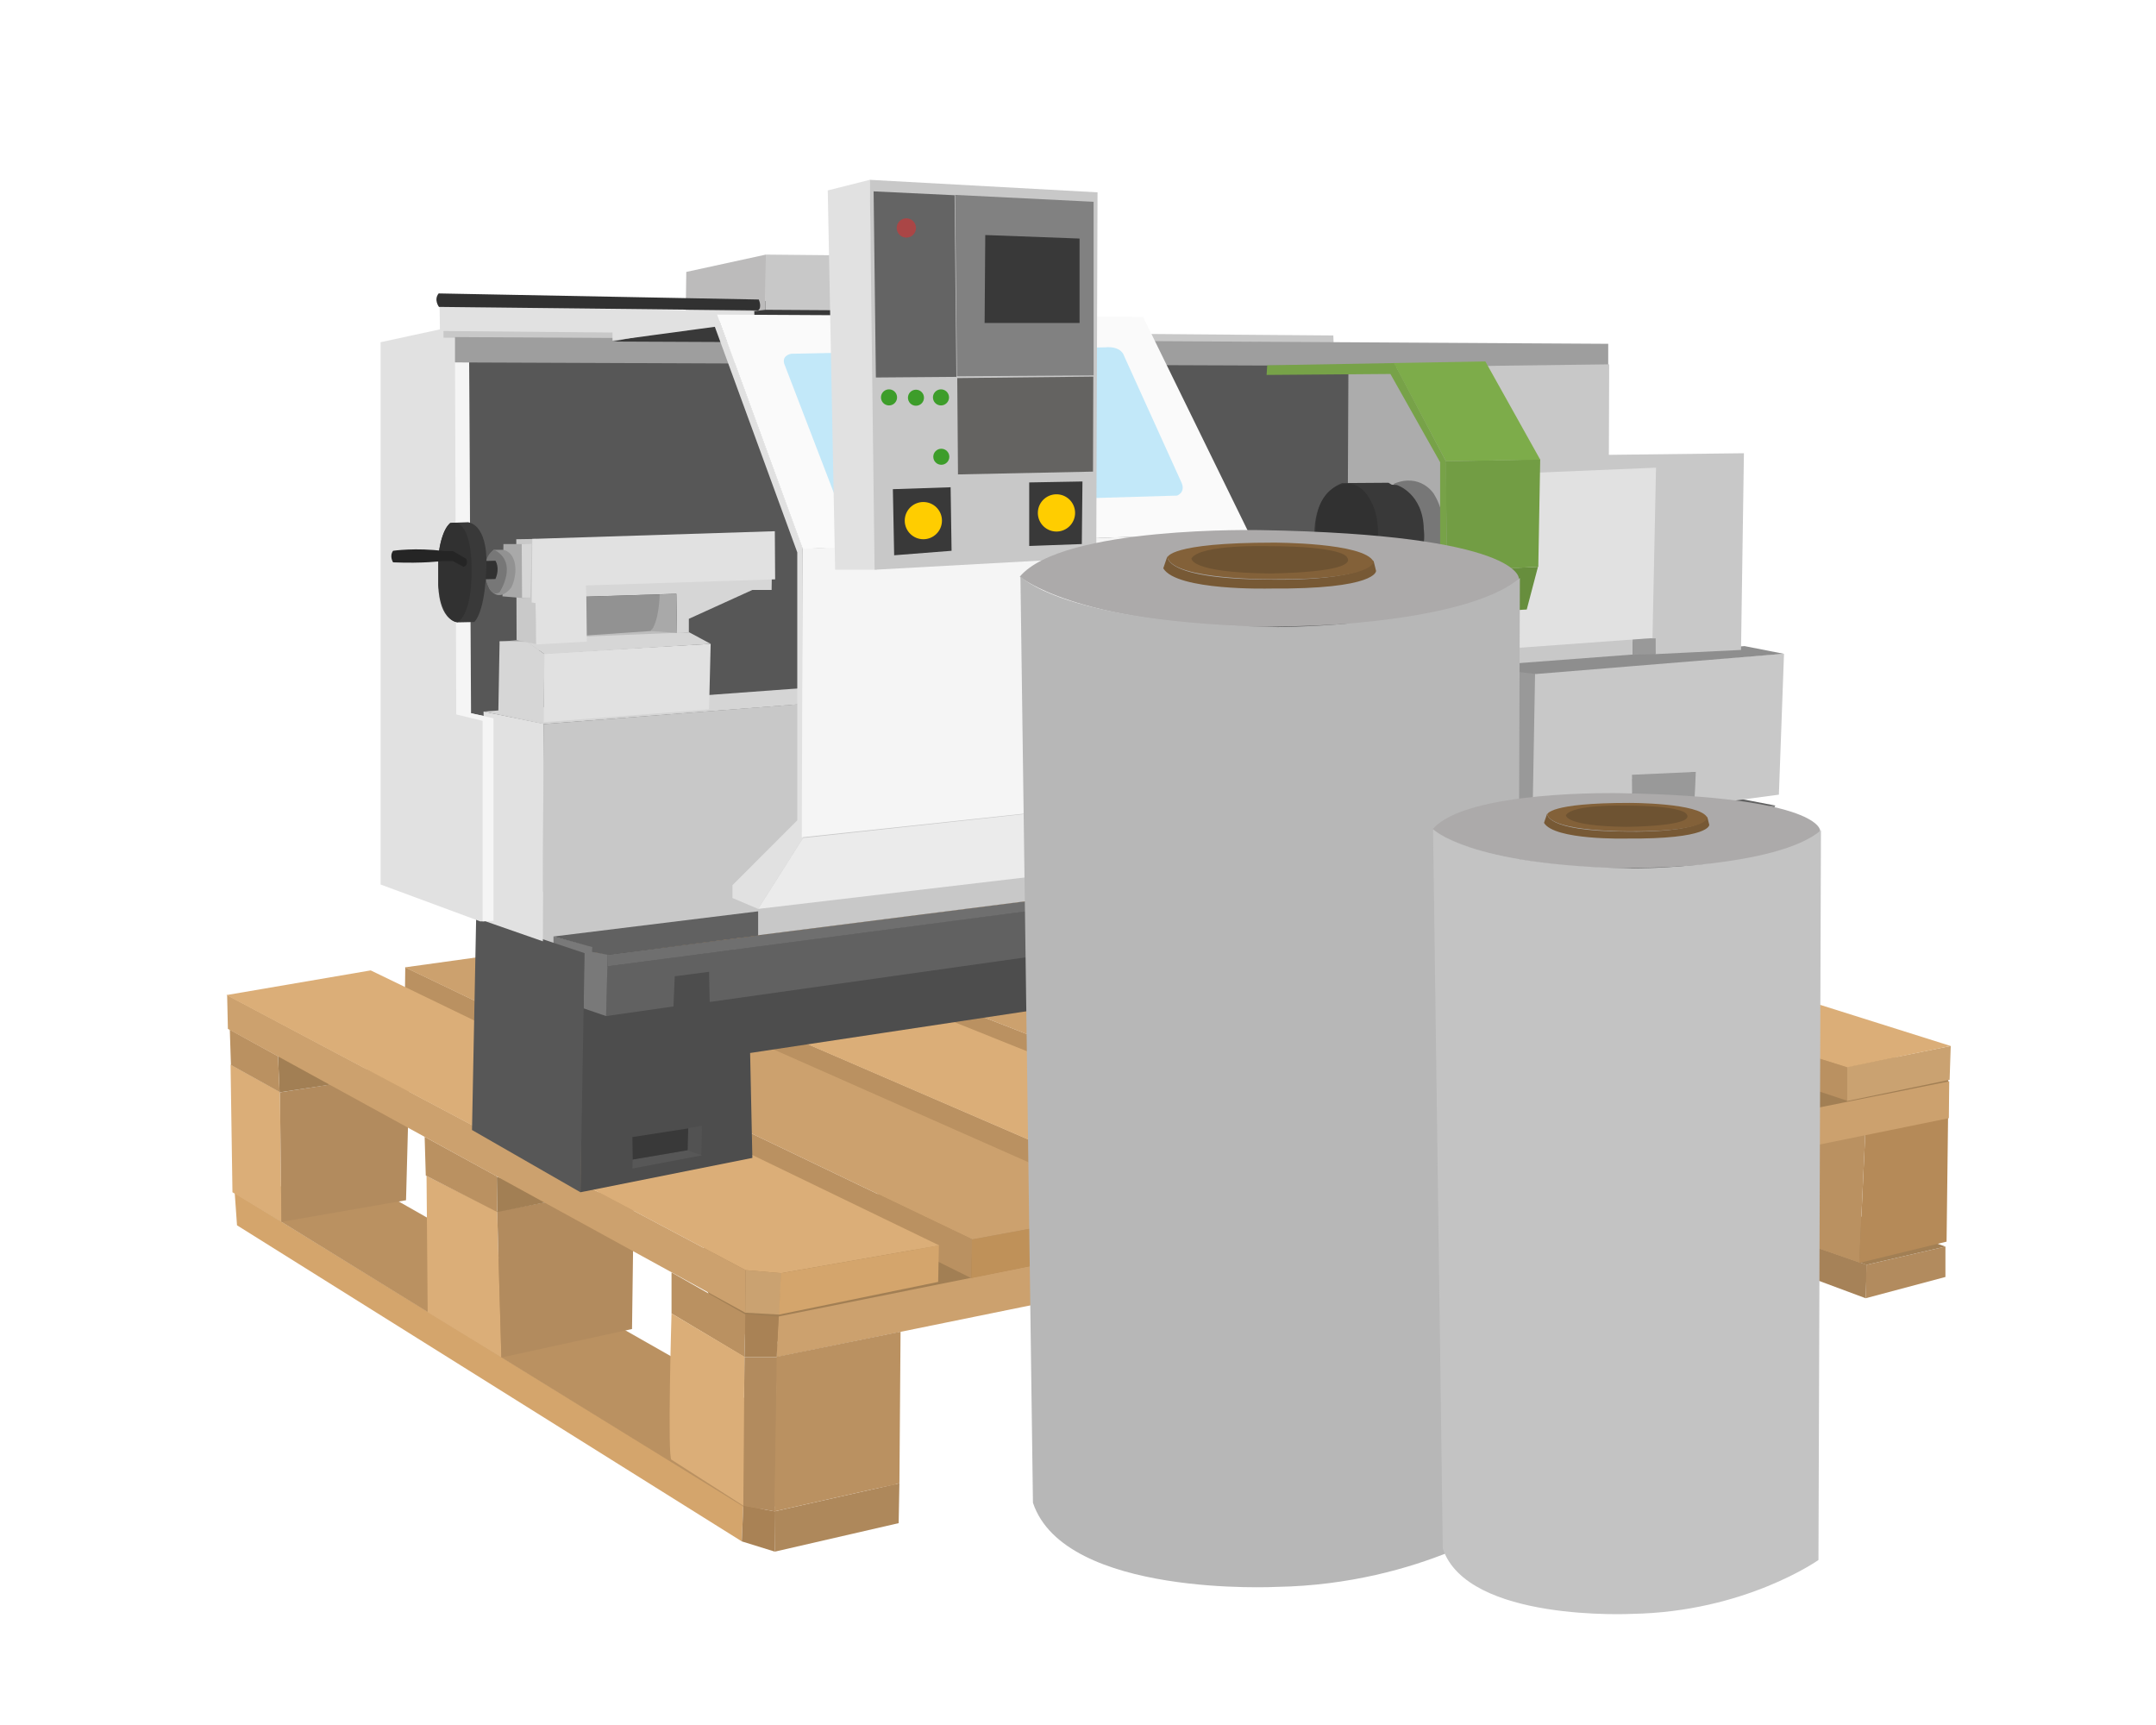 <svg xmlns="http://www.w3.org/2000/svg" width="500" height="400" viewBox="0 0 5000 4000">
  <defs>
    <style>
      .cls-1 {
        fill: #a68258;
      }

      .cls-1, .cls-10, .cls-11, .cls-12, .cls-13, .cls-14, .cls-15, .cls-16, .cls-17, .cls-18, .cls-19, .cls-2, .cls-20, .cls-21, .cls-22, .cls-23, .cls-24, .cls-25, .cls-26, .cls-27, .cls-28, .cls-29, .cls-3, .cls-30, .cls-31, .cls-32, .cls-33, .cls-34, .cls-35, .cls-36, .cls-37, .cls-38, .cls-39, .cls-4, .cls-40, .cls-41, .cls-42, .cls-43, .cls-44, .cls-45, .cls-47, .cls-49, .cls-5, .cls-50, .cls-51, .cls-52, .cls-53, .cls-54, .cls-55, .cls-56, .cls-57, .cls-58, .cls-6, .cls-7, .cls-8, .cls-9 {
        fill-rule: evenodd;
      }

      .cls-2 {
        fill: #a27f54;
      }

      .cls-3 {
        fill: #b28b5e;
      }

      .cls-4 {
        fill: #ba9161;
      }

      .cls-5 {
        fill: #d4a56c;
      }

      .cls-6 {
        fill: #ae885b;
      }

      .cls-7 {
        fill: #a98255;
      }

      .cls-8 {
        fill: #b58a58;
      }

      .cls-9 {
        fill: #cca16e;
      }

      .cls-10 {
        fill: #caa271;
      }

      .cls-11 {
        fill: #dbae78;
      }

      .cls-12 {
        fill: #bf9159;
      }

      .cls-13 {
        fill: #575757;
      }

      .cls-14 {
        fill: #393939;
      }

      .cls-15 {
        fill: #4d4d4d;
      }

      .cls-16 {
        fill: #c8c8c8;
      }

      .cls-17 {
        fill: #616161;
      }

      .cls-18 {
        fill: #797979;
      }

      .cls-19 {
        fill: #6f6f6f;
      }

      .cls-20 {
        fill: #999;
      }

      .cls-21 {
        fill: #8e8e8e;
      }

      .cls-22 {
        fill: #525252;
      }

      .cls-23 {
        fill: #e1e1e1;
      }

      .cls-24 {
        fill: #f5f5f5;
      }

      .cls-25 {
        fill: #d5d5d5;
      }

      .cls-26 {
        fill: #bdbdbd;
      }

      .cls-27 {
        fill: #d6d6d6;
      }

      .cls-28 {
        fill: #929292;
      }

      .cls-29 {
        fill: #a9a9a9;
      }

      .cls-30 {
        fill: #c9c9c9;
      }

      .cls-31 {
        fill: #777;
      }

      .cls-32 {
        fill: #313131;
      }

      .cls-33 {
        fill: #bcbbbb;
      }

      .cls-34 {
        fill: #9e9e9e;
      }

      .cls-35 {
        fill: #252525;
      }

      .cls-36 {
        fill: #729d44;
      }

      .cls-37 {
        fill: #7dac4a;
      }

      .cls-38 {
        fill: #cac8c8;
      }

      .cls-39 {
        fill: #c2e8f9;
      }

      .cls-40 {
        fill: #ebebeb;
      }

      .cls-41 {
        fill: #fafafa;
      }

      .cls-42 {
        fill: #818181;
      }

      .cls-43 {
        fill: #646464;
      }

      .cls-44 {
        fill: #646361;
      }

      .cls-45, .cls-46 {
        fill: #3d9d2a;
      }

      .cls-47, .cls-48 {
        fill: #ffcd00;
      }

      .cls-49 {
        fill: #aa4646;
      }

      .cls-50 {
        fill: #acacac;
      }

      .cls-51 {
        fill: #77a248;
      }

      .cls-52 {
        fill: #678e3d;
      }

      .cls-53 {
        fill: #acaaaa;
      }

      .cls-54 {
        fill: #775935;
      }

      .cls-55 {
        fill: #836139;
      }

      .cls-56 {
        fill: #6e5332;
      }

      .cls-57 {
        fill: #b7b7b7;
      }

      .cls-58 {
        fill: #c3c3c3;
      }
    </style>
  </defs>
  <path id="Фигура_1_копия_2" data-name="Фигура 1 копия 2" class="cls-1" d="M3585.91,2734.7l740.78,275.73,2.64-77.52-788.34-273.09Z"/>
  <path id="Фигура_51_копия_2" data-name="Фигура 51 копия 2" class="cls-2" d="M4504.62,2582.3L1836.57,3118.78l-155.91-37-69.59-151.52,56.38-99.54,2582.61-433.41,264.25,96.02,5.29,17.62Z"/>
  <path id="Фигура_28_копия_2" data-name="Фигура 28 копия 2" class="cls-3" d="M3158.7,3300.25l-671.2-347.96-7.04-66.07,676.48,327.7Z"/>
  <path id="Фигура_31_копия_2" data-name="Фигура 31 копия 2" class="cls-4" d="M3158.7,3300.25l260.73-59.02,2.64-87.21-266.01,54.61Z"/>
  <path id="Фигура_39_копия_2" data-name="Фигура 39 копия 2" class="cls-5" d="M549.663,2841.29L1720.3,3574.22l3.52-82.81-1179.442-725Z"/>
  <path id="Фигура_41_копия_2" data-name="Фигура 41 копия 2" class="cls-6" d="M1796.05,3504.62l289.79-65.19-1.76,92.5L1796.93,3598Z"/>
  <path id="Фигура_50_копия_2" data-name="Фигура 50 копия 2" class="cls-4" d="M1740.55,3503.74L547.021,2768.17l268.655-44.04L2078.8,3442.08Z"/>
  <path id="Фигура_38_копия_2" data-name="Фигура 38 копия 2" class="cls-6" d="M3422.07,3154.02l-804.2-327.71-81.92,87.22,620.11,300.39Z"/>
  <path id="Фигура_2_копия_2" data-name="Фигура 2 копия 2" class="cls-3" d="M4326.69,3010.43l184.98-49.33v-70.48l-183.22,42.29Z"/>
  <path id="Фигура_40_копия_2" data-name="Фигура 40 копия 2" class="cls-7" d="M1720.3,3574.22l3.52-82.81,73.11,13.21V3598Z"/>
  <path id="Фигура_3_копия_2" data-name="Фигура 3 копия 2" class="cls-2" d="M4511.67,2890.62l-921.36-327.7-33.47,103.95,771.61,266.04Z"/>
  <path id="Фигура_4_копия_2" data-name="Фигура 4 копия 2" class="cls-8" d="M4311.72,2928.5l14.09-301.27,192.02-39.64-3.52,291.58Z"/>
  <path id="Фигура_29_копия_2" data-name="Фигура 29 копия 2" class="cls-4" d="M2933.21,3107.33l14.09-231.68,221.97-7.93-13.21,341.79Z"/>
  <path id="Фигура_5_копия_2" data-name="Фигура 5 копия 2" class="cls-4" d="M4087.99,2850.1l223.73,77.52,14.09-299.51-226.37,4.4Z"/>
  <path id="Фигура_6_копия_2" data-name="Фигура 6 копия 2" class="cls-9" d="M1805.74,3052.71l2714.74-545.29-0.88,85.45-2719.15,554.1Z"/>
  <path id="Фигура_7_копия_2" data-name="Фигура 7 копия 2" class="cls-4" d="M4283.53,2552.35L2770.25,2051.99v-52.86l1513.28,475.7v77.52Z"/>
  <path id="Фигура_8_копия_2" data-name="Фигура 8 копия 2" class="cls-10" d="M4283.53,2553.23l237.83-49.33,2.64-78.4-240.47,48.45v79.28Z"/>
  <path id="Фигура_9_копия_2" data-name="Фигура 9 копия 2" class="cls-11" d="M4283.53,2474.83l-1515.04-475.7,253.68-46.69L4524,2425.5Z"/>
  <path id="Фигура_10_копия_2" data-name="Фигура 10 копия 2" class="cls-4" d="M3925.91,2622.82L2445.22,2092.51l-0.88-58.14,1479.81,509.17Z"/>
  <path id="Фигура_11_копия_2" data-name="Фигура 11 копия 2" class="cls-12" d="M3925.91,2622.82l288.04-62.54v-77.52l-289.8,60.78Z"/>
  <path id="Фигура_12_копия_2" data-name="Фигура 12 копия 2" class="cls-9" d="M4213.95,2482.76L2704.19,1994.73l-260.73,39.64,1479.81,509.17Z"/>
  <path id="Фигура_13_копия_2" data-name="Фигура 13 копия 2" class="cls-4" d="M3548.91,2702.99L2086.72,2148.01l0.88-53.74,1462.19,523.27Z"/>
  <path id="Фигура_14_копия_2" data-name="Фигура 14 копия 2" class="cls-10" d="M3548.91,2702.99l302.13-60.79,3.52-89.85-304.77,65.19Z"/>
  <path id="Фигура_15_копия_2" data-name="Фигура 15 копия 2" class="cls-11" d="M3550.67,2617.54L2087.6,2095.15l288.92-48.45,1479.81,506.53Z"/>
  <path id="Фигура_16_копия_2" data-name="Фигура 16 копия 2" class="cls-4" d="M3145.49,2784.03L1721.18,2205.27l0.88-64.31,1426.95,555.86Z"/>
  <path id="Фигура_17_копия_2" data-name="Фигура 17 копия 2" class="cls-12" d="M3145.49,2784.03l334.72-67.83,2.64-83.69-333.84,64.31Z"/>
  <path id="Фигура_18_копия_2" data-name="Фигура 18 копия 2" class="cls-9" d="M3149.01,2696.82L1721.18,2140.96l300.36-42.28,1462.19,533.83Z"/>
  <path id="Фигура_19_копия_2" data-name="Фигура 19 копия 2" class="cls-4" d="M2727.97,2865.07L1336.25,2248.43l-0.88-59.9,1389.96,600.79Z"/>
  <path id="Фигура_20_копия_2" data-name="Фигура 20 копия 2" class="cls-10" d="M2727.97,2865.07l336.48-68.71v-84.57l-339.12,77.53Z"/>
  <path id="Фигура_21_копия_2" data-name="Фигура 21 копия 2" class="cls-11" d="M2724.45,2789.32L1333.61,2188.53l315.34-44.93,1415.5,568.19Z"/>
  <path id="Фигура_22_копия_2" data-name="Фигура 22 копия 2" class="cls-4" d="M2252.32,2963.74L938.993,2310.98l0.881-67.83L2254.96,2873.88Z"/>
  <path id="Фигура_23_копия_2" data-name="Фигура 23 копия 2" class="cls-12" d="M2252.32,2963.74l379.64-76.64v-82.81l-377.88,69.59Z"/>
  <path id="Фигура_24_копия_2" data-name="Фигура 24 копия 2" class="cls-9" d="M2254.96,2873.88L938.993,2243.15l323.267-44.93,1369.7,606.07Z"/>
  <path id="Фигура_25_копия_2" data-name="Фигура 25 копия 2" class="cls-10" d="M1807.5,3048.31l4.4-96.02-82.8-7.05-0.88,98.66Z"/>
  <path id="Фигура_42_копия_2" data-name="Фигура 42 копия 2" class="cls-11" d="M991.843,3043.02l170.887,104.83-9.69-339.15L989.2,2726.77Z"/>
  <path id="Фигура_43_копия_2" data-name="Фигура 43 копия 2" class="cls-3" d="M1162.73,3147.85l303-66.07,4.41-332.11-317.1,59.03Z"/>
  <path id="Фигура_44_копия_2" data-name="Фигура 44 копия 2" class="cls-2" d="M1307.18,2779.63l-154.14,30.83-0.88-81.93Z"/>
  <path id="Фигура_46_копия_2" data-name="Фигура 46 копия 2" class="cls-11" d="M539.093,2764.65l113.628,68.71L649.2,2532.09l-114.509-63.43Z"/>
  <path id="Фигура_47_копия_2" data-name="Фигура 47 копия 2" class="cls-3" d="M652.721,2833.36l288.915-50.21,7.927-296.87L649.2,2532.97Z"/>
  <path id="Фигура_48_копия_2" data-name="Фигура 48 копия 2" class="cls-2" d="M926.662,2490.68l-278.345,42.29-3.523-83.69Z"/>
  <path id="Фигура_49_копия_2" data-name="Фигура 49 копия 2" class="cls-4" d="M648.317,2532.09L535.57,2469.54l-2.643-81.92,111.867,61.66Z"/>
  <path id="Фигура_45_копия_2" data-name="Фигура 45 копия 2" class="cls-4" d="M987.439,2725.89l165.6,84.57-0.88-82.81L984.8,2636.04Z"/>
  <path id="Фигура_26_копия_2" data-name="Фигура 26 копия 2" class="cls-9" d="M1728.22,3043.9l-1199.7-658.05-1.762-78.4L1729.1,2945.24Z"/>
  <path id="Фигура_27_копия_2" data-name="Фигура 27 копия 2" class="cls-11" d="M1729.1,2945.24L525,2307.45l334.718-57.26L2178.33,2887.98l-366.43,64.31Z"/>
  <path id="Фигура_30_копия_2" data-name="Фигура 30 копия 2" class="cls-8" d="M3156.06,3208.63l268.66-64.3,22.02-332.99-277.47,56.38Z"/>
  <path id="Фигура_32_копия_2" data-name="Фигура 32 копия 2" class="cls-4" d="M1557.34,2950.52v95.14l169.12,101.31,2.64-98.66Z"/>
  <path id="Фигура_33_копия_2" data-name="Фигура 33 копия 2" class="cls-7" d="M1726.46,3146.97h74.87l4.41-93.38-76.64-6.16Z"/>
  <path id="Фигура_34_копия_2" data-name="Фигура 34 копия 2" class="cls-3" d="M1723.82,3491.41l72.23,13.21,7.04-357.65h-76.63Z"/>
  <path id="Фигура_35_копия_2" data-name="Фигура 35 копия 2" class="cls-4" d="M1796.05,3504.62l289.79-65.19,2.65-351.48-287.16,58.14Z"/>
  <path id="Фигура_36_копия_2" data-name="Фигура 36 копия 2" class="cls-11" d="M1557.34,3384.82l166.48,106.59,2.64-345.32-169.12-100.43S1547.41,3384.82,1557.34,3384.82Z"/>
  <path id="Фигура_37_копия_2" data-name="Фигура 37 копия 2" class="cls-5" d="M1806.62,3048.31l369.07-75.76,1.76-84.57-366.43,64.31Z"/>
  <path id="Фигура_78_копия_2" data-name="Фигура 78 копия 2" class="cls-13" d="M3988.53,1862.8l-30.5-715.83-253.68-51.35-10.41-273.828L919.808,811.375,939.9,2010.13l757.325,136.91Z"/>
  <path id="Фигура_7_копия_2-2" data-name="Фигура 7 копия 2" class="cls-14" d="M3430.58,2394.83l-439.66-137.66V2196.9l440.41-13.4Z"/>
  <path id="Фигура_1_копия_2-2" data-name="Фигура 1 копия 2" class="cls-15" d="M4024.24,1980.36l0.75,300.62-594.41,113.85V2186.48L1739.62,2441.71l5.21,243.32-398.75,79.62,2.23-544.68L4103.1,1885.12l-0.74,84.08Z"/>
  <path id="Фигура_16_копия_2-2" data-name="Фигура 16 копия 2" class="cls-13" d="M3885.87,1993.76l1.49,288.71-325.84,61.76,2.23-307.31Z"/>
  <path id="Фигура_22_копия_2-2" data-name="Фигура 22 копия 2" class="cls-16" d="M1260.53,1679l2526.4-196.44-1.49,386.93L1257.55,2193.92Z"/>
  <path id="Фигура_2_копия_2-2" data-name="Фигура 2 копия 2" class="cls-17" d="M4103.84,1885.86v83.34l-502.9,78.13,0.75-54.32-48.36,4.47v56.55L1645.89,2323.4l-1.49-69.95-79.6,10.42-2.98,69.94-156.22,22.33,2.23-115.34Z"/>
  <path id="Фигура_3_копия_2-2" data-name="Фигура 3 копия 2" class="cls-18" d="M1405.6,2356.14l-52.08-17.86,0.75-122.78-70.68-27.53V2171.6l93.74,23.81-1.49,11.91,33.48,5.2Z"/>
  <path id="Фигура_4_копия_2-2" data-name="Фигура 4 копия 2" class="cls-19" d="M1408.57,2214.01v26.79l2697.51-354.19,11.15-18.61Z"/>
  <path id="Фигура_5_копия_2-2" data-name="Фигура 5 копия 2" class="cls-17" d="M1409.32,2214.01l-36.46-6.69,0.75-11.17-90.02-24.55L3974.4,1840.47,4117.23,1868Z"/>
  <path id="Фигура_61_копия_2" data-name="Фигура 61 копия 2" class="cls-16" d="M3929.76,1868.75l195.66-26.05,11.9-326.66-576.55,42.42-6.69,271.59,376.43-39.43Z"/>
  <path id="Фигура_62_копия_2" data-name="Фигура 62 копия 2" class="cls-20" d="M3560.03,1560.69c-0.13,7.65-6.7,377.26-6.7,377.26l-147.3-37.21,10.42-355.68S3560.15,1553.04,3560.03,1560.69Z"/>
  <path id="Фигура_63_копия_2" data-name="Фигура 63 копия 2" class="cls-21" d="M3414.22,1545.81l631.6-47.63,90.76,17.86-574.32,46.88Z"/>
  <path id="Фигура_64_копия_2" data-name="Фигура 64 копия 2" class="cls-20" d="M3932.74,1789.87l-148.04,6.7,1.48,44.65,142.84,27.53Z"/>
  <path id="Фигура_6_копия_2-2" data-name="Фигура 6 копия 2" class="cls-13" d="M1346.08,2764.65l-251.45-144.36,9.67-494.08,251.45,84.08Z"/>
  <path id="Фигура_13_копия_2-2" data-name="Фигура 13 копия 2" class="cls-22" d="M1628.03,2610.62l-1.48,68.46-31.25-10.42,0.74-52.83Z"/>
  <path id="Фигура_21_копия_2-2" data-name="Фигура 21 копия 2" class="cls-23" d="M1121.41,1649.98l139.12,28.28-1.49,504.5-132.42-46.13Z"/>
  <path id="Фигура_14_копия_2-2" data-name="Фигура 14 копия 2" class="cls-13" d="M1628.03,2679.08l-161.43,30.51,0.74-20.84,125.73-21.58Z"/>
  <path id="Фигура_15_копия_2-2" data-name="Фигура 15 копия 2" class="cls-14" d="M1596.04,2616.57l-1.48,50.6-127.22,21.58-0.74-52.09Z"/>
  <path id="Фигура_17_копия_2-2" data-name="Фигура 17 копия 2" class="cls-23" d="M1142.99,1664.12l0.74,471.02-29.75,1.49-231.368-85.58V793.516l148.038-32-0.74,17.858,58.03-.744,1.49,875.066Z"/>
  <path id="Фигура_18_копия_2-2" data-name="Фигура 18 копия 2" class="cls-24" d="M1144.48,2135.14l-25.3,1.49V1671.56l-61-14.88-2.98-818.517h32.74l4.46,815.537,52.08,11.91v469.53Z"/>
  <path id="Фигура_20_копия_2-2" data-name="Фигура 20 копия 2" class="cls-16" d="M1028.42,783.1V761.52l2063.67,16.37L3092.84,795Z"/>
  <path id="Фигура_23_копия_2-2" data-name="Фигура 23 копия 2" class="cls-25" d="M1260.53,1679l-139.12-29.02,2003.42-147.33,299.06,8.93Z"/>
  <path id="Фигура_24_копия_2-2" data-name="Фигура 24 копия 2" class="cls-23" d="M1648.12,1492.98l-3.72,151.79-383.87,29.77,0.74-159.24Z"/>
  <path id="Фигура_81_копия_2" data-name="Фигура 81 копия 2" class="cls-26" d="M1598.28,1465.44l-96.72-5.21-342.95,27.54,8.18,14.13,127.96,9.68Z"/>
  <path id="Фигура_25_копия_2-2" data-name="Фигура 25 копия 2" class="cls-27" d="M1262.76,1516.79l-40.17-28.28-63.98-1.49-2.97,166.68,104.89,20.84Z"/>
  <path id="Фигура_26_копия_2-2" data-name="Фигура 26 копия 2" class="cls-27" d="M1648.12,1492.98l-49.84-26.79-385.36,15.62,49.84,34.98Z"/>
  <path id="Фигура_27_копия_2-2" data-name="Фигура 27 копия 2" class="cls-27" d="M1597.53,1466.19v-31.26l147.3-66.96h44.64l0.74-59.53-431.48,6.69-0.74,68.46,210.53-6.7,1.49,90.79Z"/>
  <path id="Фигура_29_копия_2-2" data-name="Фигура 29 копия 2" class="cls-28" d="M1509.75,1463.21l-152.51,10.42-1.49-90.04,175.57-5.21,2.23,49.86Z"/>
  <path id="Фигура_28_копия_2-2" data-name="Фигура 28 копия 2" class="cls-29" d="M1568.52,1376.89l1.49,90.79-61.75-4.47c20.66-18.78,21.57-84.83,21.57-84.83Z"/>
  <path id="Фигура_31_копия_2-2" data-name="Фигура 31 копия 2" class="cls-30" d="M1244.16,1493.72l-46.12-9.67-0.74-233.65,45.38-.75Z"/>
  <path id="Фигура_30_копия_2-2" data-name="Фигура 30 копия 2" class="cls-23" d="M1796.91,1231.79l0.74,111.62-438.18,14.14,1.49,130.22-117.54,6.69-1.49-95.99-8.93-1.48,1.49-147.34Z"/>
  <path id="Фигура_32_копия_2-2" data-name="Фигура 32 копия 2" class="cls-29" d="M1230.77,1261.56v124.26l-20.83.75-44.63-3.72,2.23-121.29h63.23Z"/>
  <path id="Фигура_33_копия_2-2" data-name="Фигура 33 копия 2" class="cls-27" d="M1233,1260.81l-2.23,125.01h-20.08l-0.75-124.26Z"/>
  <path id="Фигура_34_копия_2-2" data-name="Фигура 34 копия 2" class="cls-28" d="M1185.39,1362.76c-29.87,36.94-49.84,2.97-49.84,2.97-28.61-58.31,9.67-90.78,9.67-90.78h22.32c32.55,8.23,27.52,52.83,27.52,52.83C1192.79,1351.05,1185.39,1362.76,1185.39,1362.76Z"/>
  <path id="Фигура_35_копия_2-2" data-name="Фигура 35 копия 2" class="cls-31" d="M1144.66,1274.17c59.87,29.13,13.94,99,13.95,99-19.67,12.88-29.01-20.09-29.01-20.09C1112.43,1283.68,1149.68,1275.7,1144.66,1274.17Z"/>
  <path id="Фигура_36_копия_2-2" data-name="Фигура 36 копия 2" class="cls-32" d="M1148.94,1300.25l-31.99.75-0.74,42.41,32.73-.74C1160.39,1316.19,1148.94,1300.25,1148.94,1300.25Z"/>
  <path id="Фигура_79_копия_2" data-name="Фигура 79 копия 2" class="cls-14" d="M1707.63,700.5l-5.2,52.832,278.23,8.929-14.88-71.434Z"/>
  <path id="Фигура_37_копия_2-2" data-name="Фигура 37 копия 2" class="cls-14" d="M1044.05,1212.45l41.66-1.49c46.49,10.02,42.4,94.5,42.4,94.5-1.79,116.27-28.27,136.92-28.27,136.92l-36.45.74c-46.86-5.37-46.87-84.08-46.87-84.08v-67.72C1021.53,1232.3,1044.05,1212.45,1044.05,1212.45Z"/>
  <path id="Фигура_43_копия_2-2" data-name="Фигура 43 копия 2" class="cls-16" d="M1775.33,718.362l235.08,1.488-2.97-127.242-231.36-2.232Z"/>
  <path id="Фигура_42_копия_2-2" data-name="Фигура 42 копия 2" class="cls-33" d="M1591.58,630.557l-1.49,109.384,185.24-21.579,0.75-127.986Z"/>
  <path id="Фигура_19_копия_2-2" data-name="Фигура 19 копия 2" class="cls-34" d="M1055.2,781.611l2674.45,15.626v53.575L1055.2,840.4V781.611Z"/>
  <path id="Фигура_38_копия_2-2" data-name="Фигура 38 копия 2" class="cls-32" d="M1044.79,1213.19c46.14-12.52,48.35,86.32,48.35,86.32,5.73,127-31.98,143.61-31.98,143.61-37.2-3.22-44.64-87.06-44.64-87.06v-63.25C1024.39,1220.55,1044.79,1213.19,1044.79,1213.19Z"/>
  <path id="Фигура_40_копия_2-2" data-name="Фигура 40 копия 2" class="cls-23" d="M1019.5,710.921l0.74,56.552,729.8,6.7-0.75-52.832Z"/>
  <path id="Фигура_39_копия_2-2" data-name="Фигура 39 копия 2" class="cls-35" d="M1081.24,1295.79l-30.5-17.86h-20.83c-65.571-8.65-118.285-.75-118.285-0.75-9.24,12.53,0,26.79,0,26.79,70.042,2.98,113.825-2.97,113.825-2.97H1050l25.29,13.39C1087.81,1309.92,1081.24,1295.79,1081.24,1295.79Z"/>
  <path id="Фигура_57_копия_2" data-name="Фигура 57 копия 2" class="cls-14" d="M1421.96,792.028l508.85,2.232-268.56-50.6Z"/>
  <path id="Фигура_41_копия_2-2" data-name="Фигура 41 копия 2" class="cls-32" d="M1017.26,680.412c-11.9,14.882.75,31.253,0.75,31.253l740.21,8.185c9.67-7.094,1.49-25.3,1.49-25.3Z"/>
  <path id="Фигура_44_копия_2-2" data-name="Фигура 44 копия 2" class="cls-23" d="M1420.48,789.8l237.31-32,191.19,523.111v621.32l-150.27,150.31v29.77l59.51,25.3,104.15-164.45-0.74-672.67L1663.74,729.523l-243.26,34.229V789.8Z"/>
  <path id="Фигура_65_копия_2" data-name="Фигура 65 копия 2" class="cls-36" d="M3493.07,1594.92l-2.97,81.1-387.59,40.93-1.49-84.83Z"/>
  <path id="Фигура_66_копия_2" data-name="Фигура 66 копия 2" class="cls-37" d="M3493.07,1594.92l-14.13-23.81-68.44-8.19-319.89,31.25,8.92,37.95Z"/>
  <path id="Фигура_47_копия_2-2" data-name="Фигура 47 копия 2" class="cls-16" d="M3029.6,1949.86v57.29L1758.22,2168.62v-61.01Z"/>
  <path id="Фигура_58_копия_2" data-name="Фигура 58 копия 2" class="cls-23" d="M3113.67,1551.02v107.89l-264.1,27.53,1.49-116.82Z"/>
  <path id="Фигура_59_копия_2" data-name="Фигура 59 копия 2" class="cls-38" d="M3151.61,1505.62v43.16l-271.54,19.35-8.18-46.88Z"/>
  <path id="Фигура_60_копия_2" data-name="Фигура 60 копия 2" class="cls-29" d="M3150.86,1504.88l-174.08-13.39-165.89,13.39,31.24,23.07Z"/>
  <path id="Фигура_45_копия_2-2" data-name="Фигура 45 копия 2" class="cls-24" d="M1859.4,1941.67l1290.72-137.66V1641.05l-258.89,23.07,4.47-429.35-1034.07,37.21Z"/>
  <path id="Фигура_80_копия_2" data-name="Фигура 80 копия 2" class="cls-39" d="M2793.03,1183.43l-880.81,40.92L1755.99,800.213l859.99-20.835Z"/>
  <path id="Фигура_46_копия_2-2" data-name="Фигура 46 копия 2" class="cls-40" d="M1862.37,1943.16l-104.15,164.45,1255.76-148.08,136.14-155.52Z"/>
  <path id="Фигура_48_копия_2-2" data-name="Фигура 48 копия 2" class="cls-41" d="M2895.7,1234.77l-1034.07,37.95L1663,729.523l987.94,5.209Zm-155.49-115.34c9.72,22.69-10.41,29.77-10.41,29.77l-765.51,22.32c-20.85,2.32-23.81-11.16-23.81-11.16L1820.71,848.58c-11.58-24.33,14.14-28.276,14.14-28.276l727.56-14.882c38.23-3.476,43.9,18.6,43.9,18.6Z"/>
  <path id="Фигура_49_копия_2-2" data-name="Фигура 49 копия 2" class="cls-23" d="M2033.48,1321.09h-96.71l-17.12-879.535L2017.11,417Z"/>
  <path id="Фигура_50_копия_2-2" data-name="Фигура 50 копия 2" class="cls-16" d="M2542.33,1292.81l-514.06,28.28L2017.11,417l528.19,29.02Z"/>
  <path id="Фигура_51_копия_2-2" data-name="Фигура 51 копия 2" class="cls-42" d="M2536.2,467.91L2215,451.972l4.29,420.629,316.91-2.071V467.91Z"/>
  <path id="Фигура_52_копия_2" data-name="Фигура 52 копия 2" class="cls-14" d="M2503.64,553.17v195.7h-220.2l1.49-203.885Z"/>
  <path id="Фигура_53_копия_2" data-name="Фигура 53 копия 2" class="cls-43" d="M2213.77,452.717l4.2,421.163-186.73,1.488-5.27-431.629Z"/>
  <path id="Фигура_54_копия_2" data-name="Фигура 54 копия 2" class="cls-44" d="M2535.51,873.292l-315.53,3.453,1.71,223.345,313.13-6.5Z"/>
  <path id="Фигура_55_копия_2" data-name="Фигура 55 копия 2" class="cls-14" d="M2510.34,1116.46l-1.49,145.1-122,4.46V1118.69Z"/>
  <path id="Фигура_56_копия_2" data-name="Фигура 56 копия 2" class="cls-14" d="M2204.58,1129.85l2.23,147.33-133.16,10.42-2.98-153.28Z"/>
  <path id="Эллипс_1_копия_5" data-name="Эллипс 1 копия 5" class="cls-45" d="M2182.26,902.9a18.6,18.6,0,1,0,18.6,18.6A18.594,18.594,0,0,0,2182.26,902.9Z"/>
  <circle id="Эллипс_1_копия_5-2" data-name="Эллипс 1 копия 5" class="cls-46" cx="2183" cy="1059.155" r="18.59"/>
  <circle id="Эллипс_1_копия_5-3" data-name="Эллипс 1 копия 5" class="cls-46" cx="2124.23" cy="922.25" r="18.61"/>
  <path id="Эллипс_1_копия_5-4" data-name="Эллипс 1 копия 5" class="cls-45" d="M2061.75,902.9a18.6,18.6,0,1,0,18.59,18.6A18.6,18.6,0,0,0,2061.75,902.9Z"/>
  <path id="Эллипс_2_копия_3" data-name="Эллипс 2 копия 3" class="cls-47" d="M2450.08,1146.22a43.16,43.16,0,1,0,43.15,43.16A43.154,43.154,0,0,0,2450.08,1146.22Z"/>
  <circle id="Эллипс_2_копия_3-2" data-name="Эллипс 2 копия 3" class="cls-48" cx="2141.345" cy="1207.25" r="43.155"/>
  <path id="Эллипс_3_копия_2" data-name="Эллипс 3 копия 2" class="cls-49" d="M2101.92,506.292a22.323,22.323,0,1,0,22.32,22.323A22.319,22.319,0,0,0,2101.92,506.292Z"/>
  <path id="Фигура_67_копия_2" data-name="Фигура 67 копия 2" class="cls-16" d="M4037.63,1507.11L3839,1516.79l-3.72-33.49-325.1,30.51-385.35-11.16L3135.99,852.3l595.89-7.442-0.75,209.841,313.2-3.72Z"/>
  <path id="Фигура_68_копия_2" data-name="Фигура 68 копия 2" class="cls-20" d="M3839.75,1480.33v36.46l-53.57,1.48v-38.69Z"/>
  <path id="Фигура_69_копия_2" data-name="Фигура 69 копия 2" class="cls-50" d="M3507.95,1518.27l-383.87-14.88,2.98-637.7,133.91-8.186,151.02,99.71s93.4,198.651,93.73,205.371S3507.95,1518.27,3507.95,1518.27Z"/>
  <path id="Фигура_75_копия_2" data-name="Фигура 75 копия 2" class="cls-31" d="M3232.7,1121.67c61.69-25.37,92.25,23.06,92.25,23.06,51.41,82.97-.75,174.87-0.75,174.87-35.65,46.62-92.25,23.81-92.25,23.81l-22.31-84.08Z"/>
  <path id="Фигура_76_копия_2" data-name="Фигура 76 копия 2" class="cls-14" d="M3239.39,1124.64l-11.9-.74-7.44-4.47-107.87.75c-78.84,32.91-62.49,139.89-62.49,139.89,8.23,84.34,63.98,95.25,63.98,95.25l104.89-.75,12.65-11.9h17.85c65.81-38.4,52.82-115.34,52.82-115.34C3300.51,1143.68,3239.39,1124.64,3239.39,1124.64Z"/>
  <path id="Фигура_77_копия_2" data-name="Фигура 77 копия 2" class="cls-32" d="M3110.69,1123.15c64.44-15.08,81.83,75.9,81.83,75.9,17.14,101.48-37.94,145.1-37.94,145.1-65.12,41.14-95.22-46.13-95.22-46.13C3024.4,1140.32,3110.69,1123.15,3110.69,1123.15Z"/>
  <path id="Фигура_70_копия_2" data-name="Фигура 70 копия 2" class="cls-23" d="M3840.49,1084.46l-8.18,395.12-317.66,23.07,5.21-404.79Z"/>
  <path id="Фигура_71_копия_2" data-name="Фигура 71 копия 2" class="cls-51" d="M3328.66,1425.26l-9.67-1.49,20.83-99.71V1071.81L3224.51,867.183l-287.15,2.232,1.48-22.323,294.6-5.209,119.77,227.7,2.98,255.23Z"/>
  <path id="Фигура_72_копия_2" data-name="Фигура 72 копия 2" class="cls-52" d="M3566.72,1314.39l-211.27,9.67-26.79,100.46,212.03-11.16Z"/>
  <path id="Фигура_73_копия_2" data-name="Фигура 73 копия 2" class="cls-36" d="M3571.93,1065.11l-4.46,249.28-211.28,10.42-3.72-255.23Z"/>
  <path id="Фигура_74_копия_2" data-name="Фигура 74 копия 2" class="cls-37" d="M3353.21,1069.58l-120.51-227.7,212.02-3.72,127.21,227.7Z"/>
  <path id="Фигура_1" data-name="Фигура 1" class="cls-53" d="M3522.53,1341.67c-65.48,116.18-608.91,111.69-608.91,111.69C2491.15,1444.91,2365,1337.2,2365,1337.2c99.28-118.29,559.04-107.97,559.04-107.97C3528.17,1239.79,3522.53,1341.67,3522.53,1341.67Z"/>
  <path id="Фигура_2" data-name="Фигура 2" class="cls-54" d="M2697.74,1317.84c31.19,52.42,245.65,46.91,245.65,46.91,251.02,2.07,247.88-40.95,247.88-40.95l-5.95-23.83c-24.79,50.62-243.42,43.93-243.42,43.93-246.89-1.03-234.48-54.35-234.48-54.35Z"/>
  <path id="Фигура_3" data-name="Фигура 3" class="cls-55" d="M2707.42,1292.52c14.46,53.72,250.86,50.64,250.86,50.64,230.36,1.03,227.04-40.96,227.04-40.96-21.69-44.42-232.25-43.93-232.25-43.93C2710.31,1258.27,2707.42,1292.52,2707.42,1292.52Z"/>
  <path id="Фигура_4" data-name="Фигура 4" class="cls-56" d="M2940.41,1266.46c175.62,0,183.12,25.32,183.12,25.32,28.93,37.19-180.14,37.97-180.14,37.97-185.94-2.06-180.14-34.99-180.14-34.99C2783.91,1261.7,2940.41,1266.46,2940.41,1266.46Z"/>
  <path id="Фигура_5" data-name="Фигура 5" class="cls-57" d="M2366.49,1336.45l29.03,2148.17c73.48,220.57,565.74,195.09,565.74,195.09,337.4-6,556.06-160.83,556.06-160.83l7.44-2178.7c-131.68,112.32-562.01,113.92-562.01,113.92C2462.61,1444.51,2366.49,1336.45,2366.49,1336.45Z"/>
  <path id="Фигура_1_копия" data-name="Фигура 1 копия" class="cls-53" d="M4221.27,1926.56c-50.86,90.22-472.91,86.74-472.91,86.74-328.1-6.56-426.07-90.21-426.07-90.21,77.1-91.87,434.17-83.85,434.17-83.85C4225.65,1847.44,4221.27,1926.56,4221.27,1926.56Z"/>
  <path id="Фигура_2_копия" data-name="Фигура 2 копия" class="cls-54" d="M3580.71,1908.05c24.22,40.72,190.78,36.43,190.78,36.43,194.95,1.61,192.51-31.8,192.51-31.8l-4.62-18.5c-19.26,39.31-189.05,34.11-189.05,34.11-191.74-.8-182.11-42.21-182.11-42.21Z"/>
  <path id="Фигура_3_копия" data-name="Фигура 3 копия" class="cls-55" d="M3588.22,1888.39c11.23,41.72,194.83,39.32,194.83,39.32,178.91,0.81,176.33-31.8,176.33-31.8-16.85-34.5-180.38-34.12-180.38-34.12C3590.47,1861.79,3588.22,1888.39,3588.22,1888.39Z"/>
  <path id="Фигура_4_копия" data-name="Фигура 4 копия" class="cls-56" d="M3769.17,1868.15c136.39,0,142.22,19.66,142.22,19.66,22.47,28.89-139.9,29.5-139.9,29.5-144.41-1.61-139.91-27.18-139.91-27.18C3647.63,1864.45,3769.17,1868.15,3769.17,1868.15Z"/>
  <path id="Фигура_5_копия" data-name="Фигура 5 копия" class="cls-58" d="M3323.44,1922.51l22.55,1668.3c57.07,171.29,439.37,151.5,439.37,151.5,262.04-4.66,431.86-124.9,431.86-124.9L4223,1925.4c-102.27,87.23-436.48,88.48-436.48,88.48C3398.09,2006.43,3323.44,1922.51,3323.44,1922.51Z"/>
</svg>
